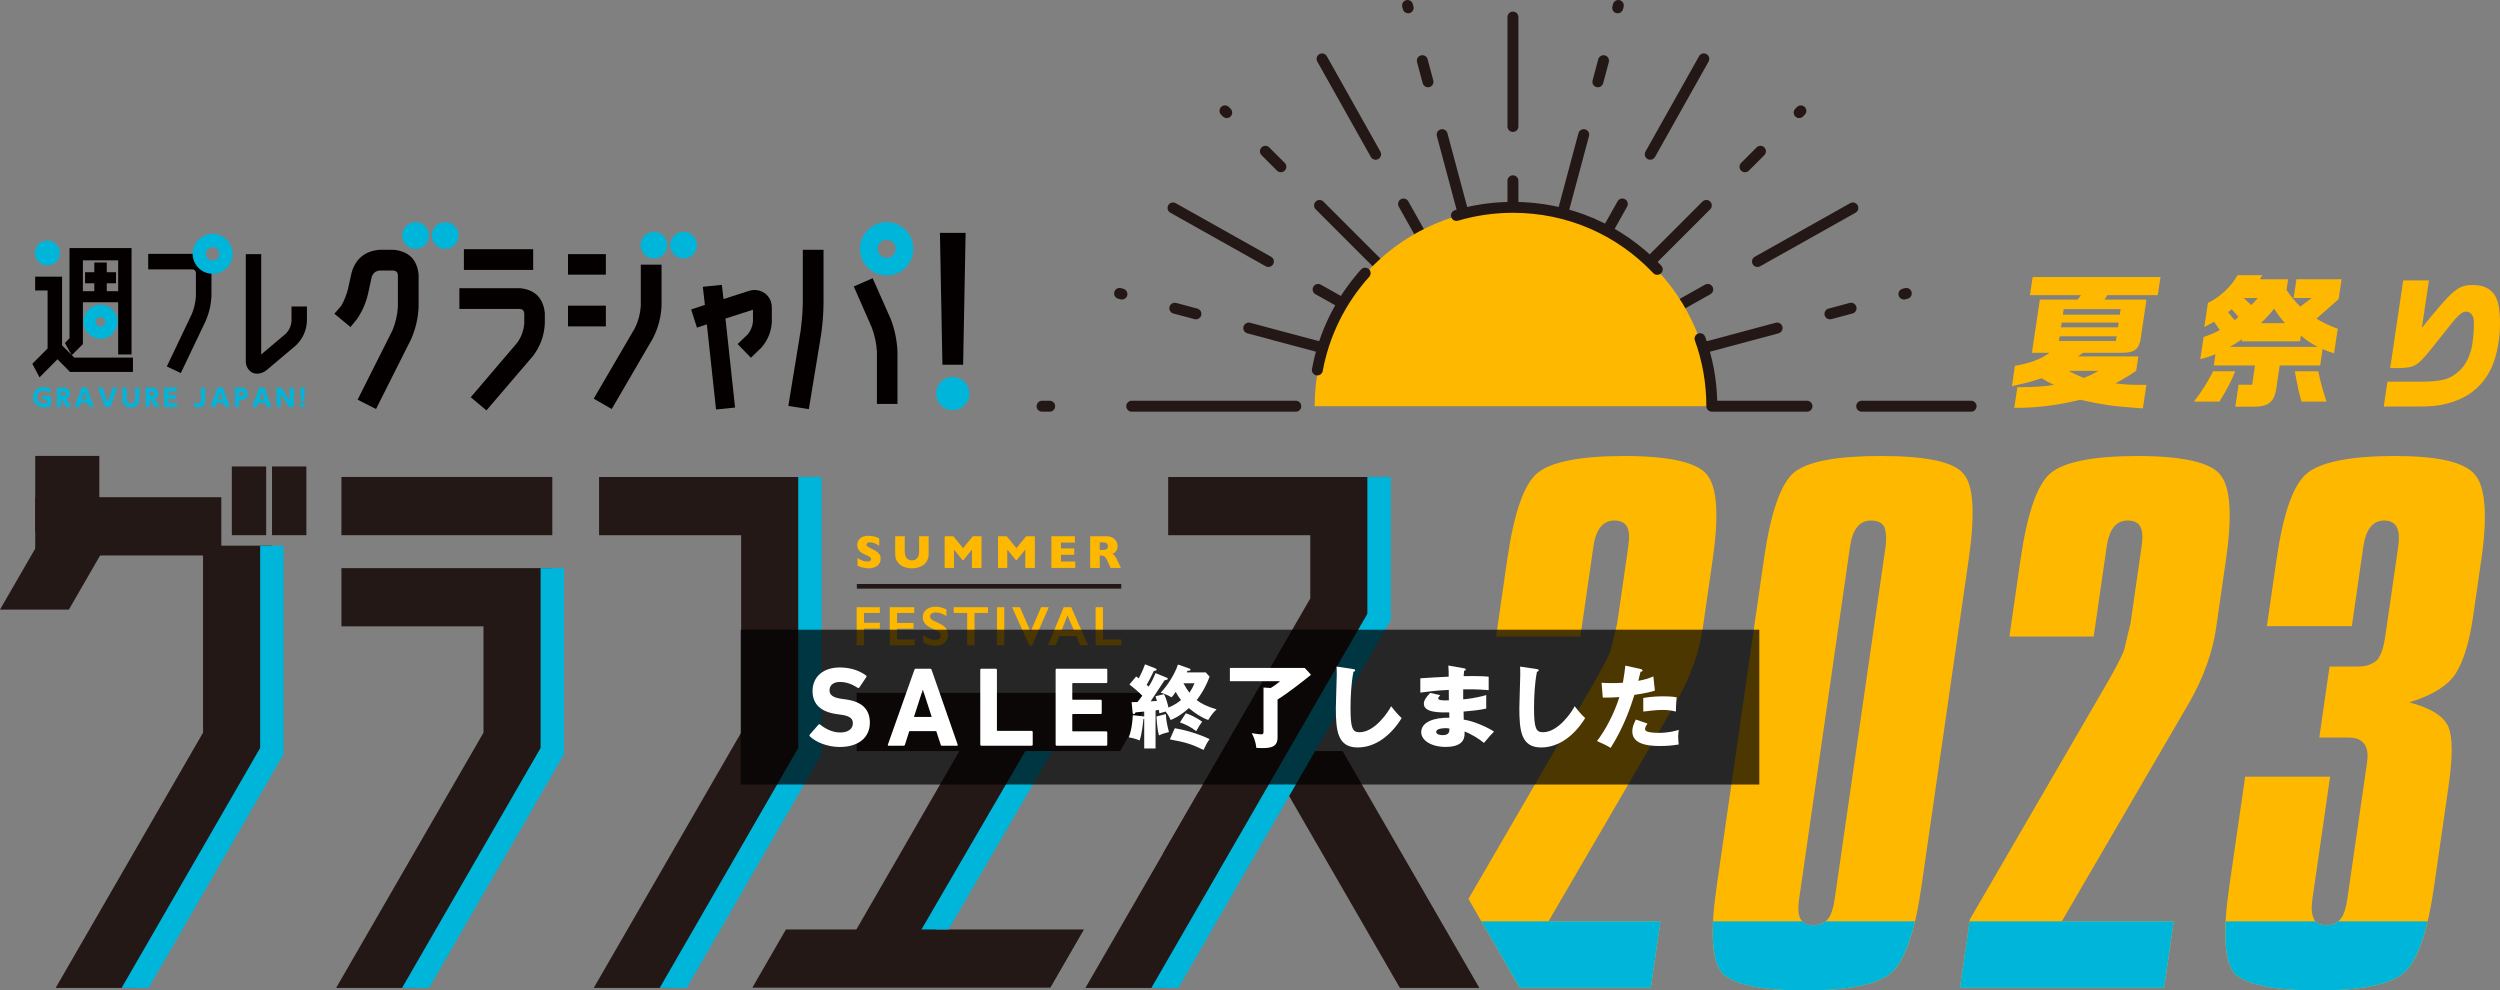 <?xml version="1.0" encoding="UTF-8"?><svg id="_レイヤー_2" xmlns="http://www.w3.org/2000/svg" viewBox="0 0 810.917 321.261"><rect x="0" y="0" width="810.917" height="321.261" fill="#808080" stroke="none"/><g id="_01"><path d="m490.746,131.139c-.979,0-1.773-.795-1.773-1.775v-35.485c0-.979.794-1.775,1.773-1.775s1.773.795,1.773,1.775v35.485c0,.979-.794,1.775-1.773,1.775Z" fill="#231815"/><path d="m490.746,78.035c-.979,0-1.773-.795-1.773-1.775v-17.619c0-.979.794-1.775,1.773-1.775s1.773.795,1.773,1.775v17.619c0,.979-.794,1.775-1.773,1.775Z" fill="#231815"/><path d="m490.746,42.796c-.979,0-1.773-.795-1.773-1.775V5.538c0-.979.794-1.775,1.773-1.775s1.773.795,1.773,1.775v35.484c0,.979-.794,1.775-1.773,1.775Z" fill="#231815"/><path d="m490.746,131.139c-.784,0-1.502-.522-1.713-1.315l-9.186-34.276c-.253-.947.308-1.92,1.254-2.174.945-.257,1.92.308,2.173,1.255l9.186,34.276c.253.947-.308,1.92-1.254,2.174-.154.04-.308.06-.46.06Zm-13.777-51.413c-.784,0-1.502-.522-1.713-1.315l-9.183-34.276c-.253-.947.308-1.92,1.254-2.174s1.92.308,2.173,1.255l9.183,34.276c.253.947-.308,1.92-1.254,2.174-.154.04-.308.06-.46.06Zm-13.777-51.414c-.784,0-1.502-.522-1.713-1.315l-1.836-6.856c-.253-.947.308-1.92,1.254-2.174.943-.256,1.92.307,2.173,1.255l1.836,6.856c.253.947-.308,1.92-1.254,2.174-.154.04-.308.06-.46.06Zm-6.428-23.993c-.784,0-1.499-.521-1.713-1.314l-.206-.767c-.256-.945.306-1.92,1.251-2.174.964-.264,1.92.306,2.176,1.252l.206.767c.256.947-.306,1.92-1.251,2.174-.157.042-.311.061-.462.061Z" fill="#231815"/><path d="m490.749,131.139c-.622,0-1.225-.326-1.549-.906l-17.374-30.94c-.481-.854-.178-1.935.676-2.416.867-.483,1.938-.174,2.416.679l17.374,30.94c.481.854.178,1.935-.676,2.416-.277.154-.575.227-.867.227Z" fill="#231815"/><path d="m464.318,84.071c-.622,0-1.225-.326-1.549-.906l-9.055-16.125c-.481-.854-.178-1.935.676-2.416.865-.482,1.941-.172,2.416.679l9.055,16.125c.481.854.178,1.935-.676,2.416-.277.154-.575.227-.867.227Z" fill="#231815"/><path d="m446.208,51.818c-.622,0-1.225-.326-1.549-.906l-17.374-30.94c-.481-.854-.178-1.935.676-2.416.865-.482,1.941-.175,2.416.679l17.374,30.94c.481.854.178,1.935-.676,2.416-.277.154-.575.227-.867.227Z" fill="#231815"/><path d="m490.746,131.139c-.454,0-.909-.174-1.254-.52l-25.091-25.091c-.695-.693-.695-1.816,0-2.51.69-.692,1.818-.692,2.507,0l25.091,25.091c.695.693.695,1.816,0,2.51-.345.346-.799.52-1.254.52Zm-37.638-37.637c-.454,0-.909-.174-1.254-.52l-25.091-25.091c-.695-.693-.695-1.816,0-2.51.69-.692,1.818-.692,2.507,0l25.091,25.091c.695.693.695,1.816,0,2.51-.345.346-.799.52-1.254.52Zm-37.636-37.637c-.454,0-.909-.174-1.254-.52l-5.021-5.019c-.692-.693-.693-1.816,0-2.51.692-.692,1.815-.692,2.51,0l5.019,5.019c.695.693.695,1.816,0,2.51-.345.346-.799.52-1.254.52Zm-17.566-17.564c-.454,0-.909-.174-1.255-.52l-.564-.564c-.693-.693-.693-1.816,0-2.51.692-.692,1.818-.692,2.51,0l.564.564c.693.693.693,1.816,0,2.51-.346.346-.801.52-1.255.52Z" fill="#231815"/><path d="m490.744,131.139c-.293,0-.59-.073-.867-.227l-30.942-17.374c-.854-.481-1.157-1.562-.676-2.416.475-.854,1.549-1.162,2.416-.679l30.942,17.374c.854.481,1.157,1.562.676,2.416-.324.58-.927.906-1.549.906Z" fill="#231815"/><path d="m443.674,104.711c-.293,0-.59-.073-.867-.227l-16.125-9.055c-.854-.481-1.157-1.562-.676-2.416.475-.854,1.551-1.162,2.416-.679l16.125,9.055c.854.481,1.157,1.562.676,2.416-.324.58-.927.906-1.549.906Z" fill="#231815"/><path d="m411.423,86.599c-.295,0-.593-.073-.867-.227l-30.94-17.374c-.855-.481-1.158-1.562-.679-2.416s1.566-1.157,2.416-.679l30.94,17.374c.855.481,1.158,1.562.679,2.416-.325.58-.928.906-1.549.906Z" fill="#231815"/><path d="m490.746,131.139c-.151,0-.306-.02-.46-.06l-34.274-9.184c-.945-.255-1.507-1.228-1.254-2.174.253-.945,1.23-1.503,2.173-1.255l34.274,9.184c.945.255,1.507,1.228,1.254,2.174-.212.793-.93,1.315-1.713,1.315Zm-51.413-13.776c-.151,0-.306-.02-.46-.06l-34.277-9.184c-.947-.255-1.508-1.228-1.255-2.174.255-.947,1.233-1.5,2.174-1.255l34.277,9.184c.945.255,1.507,1.228,1.254,2.174-.212.793-.93,1.315-1.713,1.315Zm-51.413-13.776c-.153,0-.307-.02-.461-.06l-6.856-1.837c-.947-.255-1.508-1.228-1.255-2.174.255-.947,1.234-1.498,2.174-1.255l6.856,1.837c.947.255,1.508,1.228,1.255,2.174-.213.793-.93,1.315-1.713,1.315Zm-23.994-6.429c-.153,0-.308-.02-.462-.061l-.768-.206c-.945-.253-1.507-1.228-1.252-2.174.253-.945,1.233-1.511,2.174-1.252l.768.206c.945.253,1.507,1.228,1.252,2.174-.213.791-.93,1.314-1.712,1.314Z" fill="#231815"/><path d="m490.746,131.139c-.784,0-1.502-.522-1.713-1.315-.253-.947.308-1.92,1.254-2.174l34.274-9.184c.948-.256,1.92.307,2.173,1.255.253.947-.308,1.92-1.254,2.174l-34.274,9.184c-.154.04-.308.06-.46.06Zm51.413-13.776c-.784,0-1.502-.522-1.713-1.315-.253-.947.308-1.92,1.254-2.174l34.277-9.184c.951-.256,1.92.307,2.173,1.255.253.947-.308,1.92-1.254,2.174l-34.277,9.184c-.154.04-.308.06-.46.06Zm51.413-13.776c-.784,0-1.502-.522-1.713-1.315-.253-.947.308-1.92,1.254-2.174l6.859-1.837c.945-.251,1.92.308,2.173,1.255s-.308,1.92-1.254,2.174l-6.859,1.837c-.154.04-.308.06-.46.06Zm23.994-6.43c-.786,0-1.502-.524-1.713-1.316-.253-.948.308-1.92,1.256-2.173l.768-.205c.935-.251,1.917.311,2.17,1.256.253.948-.308,1.92-1.256,2.173l-.768.205c-.151.04-.306.06-.457.06Z" fill="#231815"/><path d="m490.749,131.139c-.622,0-1.225-.326-1.549-.906-.481-.854-.178-1.935.676-2.416l30.939-17.374c.865-.481,1.941-.174,2.416.679.481.854.178,1.935-.676,2.416l-30.939,17.374c-.277.154-.575.227-.867.227Z" fill="#231815"/><path d="m537.816,104.711c-.622,0-1.225-.326-1.549-.906-.481-.854-.178-1.935.676-2.416l16.125-9.055c.867-.482,1.938-.175,2.416.679.481.854.178,1.935-.676,2.416l-16.125,9.055c-.277.154-.575.227-.867.227Z" fill="#231815"/><path d="m570.069,86.599c-.622,0-1.225-.326-1.549-.906-.481-.854-.178-1.935.676-2.416l30.942-17.374c.867-.479,1.938-.174,2.416.679.481.854.178,1.935-.676,2.416l-30.942,17.374c-.277.154-.575.227-.867.227Z" fill="#231815"/><path d="m490.746,131.139c-.454,0-.909-.174-1.254-.52-.695-.693-.695-1.816,0-2.51l25.091-25.091c.69-.692,1.818-.692,2.507,0,.695.693.695,1.816,0,2.51l-25.091,25.091c-.345.346-.799.52-1.254.52Zm37.638-37.637c-.454,0-.909-.174-1.254-.52-.695-.693-.695-1.816,0-2.51l25.091-25.091c.69-.692,1.818-.692,2.507,0,.695.693.695,1.816,0,2.51l-25.091,25.091c-.345.346-.799.52-1.254.52Zm37.636-37.637c-.454,0-.909-.174-1.254-.52-.695-.693-.695-1.816,0-2.51l5.02-5.02c.69-.692,1.818-.692,2.507,0,.695.693.695,1.816,0,2.51l-5.02,5.02c-.345.346-.799.52-1.254.52Zm17.564-17.566c-.454,0-.909-.174-1.256-.521-.692-.695-.692-1.818.003-2.51l.564-.563c.695-.692,1.815-.692,2.51.003.692.695.692,1.818-.003,2.51l-.564.563c-.347.346-.799.518-1.254.518Z" fill="#231815"/><path d="m490.744,131.139c-.293,0-.59-.073-.867-.227-.854-.481-1.157-1.562-.676-2.416l17.374-30.94c.475-.853,1.546-1.164,2.416-.679.854.481,1.157,1.562.676,2.416l-17.374,30.94c-.324.58-.927.906-1.549.906Z" fill="#231815"/><path d="m517.172,84.071c-.293,0-.59-.073-.867-.227-.854-.481-1.157-1.562-.676-2.416l9.055-16.125c.475-.854,1.549-1.162,2.416-.679.854.481,1.157,1.562.676,2.416l-9.055,16.125c-.324.58-.927.906-1.549.906Z" fill="#231815"/><path d="m535.283,51.818c-.293,0-.59-.073-.867-.227-.854-.481-1.157-1.562-.676-2.416l17.374-30.94c.475-.854,1.549-1.164,2.416-.679.854.481,1.157,1.562.676,2.416l-17.374,30.94c-.324.58-.927.906-1.549.906Z" fill="#231815"/><path d="m490.746,131.139c-.151,0-.306-.02-.46-.06-.945-.255-1.507-1.228-1.254-2.174l9.183-34.276c.253-.945,1.225-1.504,2.173-1.255.945.255,1.507,1.228,1.254,2.174l-9.183,34.276c-.212.793-.93,1.315-1.713,1.315Zm13.775-51.414c-.151,0-.306-.02-.46-.06-.945-.255-1.507-1.228-1.254-2.174l9.186-34.276c.253-.945,1.225-1.5,2.173-1.255.945.255,1.507,1.228,1.254,2.174l-9.186,34.276c-.212.793-.93,1.315-1.713,1.315Zm13.777-51.413c-.151,0-.306-.02-.46-.06-.945-.255-1.507-1.228-1.254-2.174l1.836-6.856c.253-.945,1.23-1.503,2.173-1.255.945.255,1.507,1.228,1.254,2.174l-1.836,6.856c-.212.793-.93,1.315-1.713,1.315Zm6.428-23.994c-.151,0-.308-.02-.462-.061-.945-.255-1.507-1.229-1.251-2.176l.206-.765c.256-.944,1.228-1.507,2.176-1.251.945.255,1.507,1.229,1.251,2.176l-.206.765c-.214.791-.93,1.312-1.713,1.312Z" fill="#231815"/><path d="m555.058,131.763c0-35.52-28.793-64.313-64.313-64.313-35.517,0-64.31,28.793-64.31,64.313h128.623Z" fill="#ffb800"/><path d="m639.357,133.537h-35.484c-.979,0-1.773-.795-1.773-1.775s.794-1.775,1.773-1.775h35.484c.979,0,1.773.795,1.773,1.775s-.794,1.775-1.773,1.775Zm-53.228,0h-30.871c-.47,0-.922-.187-1.254-.52-.334-.333-.52-.785-.52-1.255,0-7.318-1.251-14.488-3.714-21.308-.332-.922.144-1.939,1.066-2.272.917-.33,1.941.144,2.272,1.066,2.405,6.656,3.714,13.626,3.902,20.74h29.119c.979,0,1.773.795,1.773,1.775s-.794,1.775-1.773,1.775Zm-165.809,0h-53.225c-.979,0-1.775-.795-1.775-1.775s.795-1.775,1.775-1.775h53.225c.979,0,1.773.795,1.773,1.775s-.794,1.775-1.773,1.775Zm-79.84,0h-2.476c-.979,0-1.775-.795-1.775-1.775s.795-1.775,1.775-1.775h2.476c.979,0,1.775.795,1.775,1.775s-.795,1.775-1.775,1.775Zm86.826-11.76c-.107,0-.217-.009-.324-.03-.964-.178-1.601-1.103-1.423-2.067,2.215-12.005,7.723-23.165,15.932-32.276.653-.723,1.776-.787,2.507-.131.729.657.786,1.779.131,2.507-7.77,8.623-12.983,19.185-15.08,30.545-.157.854-.904,1.452-1.742,1.452Zm110.251-32.63c-.47,0-.938-.185-1.288-.554-11.97-12.616-28.137-19.565-45.523-19.566-6.065,0-12.056.862-17.812,2.563-.961.277-1.927-.262-2.207-1.199-.277-.94.261-1.926,1.199-2.204,6.083-1.798,12.416-2.71,18.82-2.71,18.371.001,35.452,7.343,48.099,20.674.674.71.645,1.833-.065,2.509-.345.325-.784.487-1.222.487Z" fill="#231815"/><polygon points="26.109 98.039 26.109 94.452 30.589 94.452 30.589 91.887 27.591 91.887 27.591 88.301 30.589 88.301 30.589 85.148 34.63 85.148 34.63 88.301 37.628 88.301 37.628 91.887 34.63 91.887 34.63 94.452 39.109 94.452 39.109 98.039 26.109 98.039" fill="#040000"/><polygon points="38.33 114.985 38.33 84.445 26.888 84.445 26.888 111.609 23.256 115.236 21.058 111.248 22.548 109.716 22.548 80.455 42.673 80.455 42.673 114.985 38.33 114.985" fill="#040000"/><polygon points="10.481 117.997 15.437 113.041 15.437 94.227 11.404 94.227 11.404 89.733 20.134 89.733 20.134 112.033 24.103 116.002 43.126 116.002 43.126 120.65 22.709 120.65 18.641 116.532 12.824 122.399 10.481 117.997" fill="#040000"/><path d="m54.113,118.86l8.13-17.05c.741-1.837,1.179-3.763,1.3-5.707v-7.652c-.107-.677-.447-1.016-1.07-1.067h-14.399v-5.047h14.421c1.185.096,2.209.385,3.065.861l.061.032,2.864,4.416.008.064c.032.243.061.468.094.679l.003.021v7.708c-.126,2.72-.733,5.354-1.808,7.847l-8.136,17.058-4.533-2.164Z" fill="#040000"/><path d="m83.488,121.205c-.551,0-1.059-.083-1.514-.246l-.024-.008-.021-.013c-1.557-.907-2.297-2.303-2.198-4.145v-34.361h4.999v32.538l8.005-6.75c1.059-1.091,1.68-2.434,1.824-3.977v-4.83h4.999v4.857c-.187,3.065-1.401,5.683-3.611,7.799l-9.395,7.927c-.867.741-1.891,1.147-3.046,1.212h-.016Z" fill="#040000"/><path d="m32.609,109.868c-3.038,0-5.509-2.471-5.509-5.509s2.471-5.509,5.509-5.509,5.509,2.471,5.509,5.509-2.471,5.509-5.509,5.509m0-7.047c-.848,0-1.538.69-1.538,1.538s.69,1.538,1.538,1.538,1.538-.69,1.538-1.538-.69-1.538-1.538-1.538" fill="#00b5da"/><path d="m68.967,88.805c-3.573,0-6.48-2.907-6.48-6.48s2.907-6.48,6.48-6.48,6.48,2.907,6.48,6.48-2.907,6.48-6.48,6.48m0-8.679c-1.212,0-2.198.987-2.198,2.198,0,1.214.987,2.201,2.198,2.201s2.198-.987,2.198-2.201c0-1.212-.987-2.198-2.198-2.198" fill="#00b5da"/><path d="m15.375,86.111c-2.225,0-4.036-1.811-4.036-4.036,0-2.228,1.811-4.038,4.036-4.038s4.036,1.811,4.036,4.038c0,2.225-1.811,4.036-4.036,4.036" fill="#00b5da"/><path d="m115.996,129.645l11.334-22.546c.984-2.404,1.57-4.95,1.73-7.542v-10.412c-.099-.84-.559-1.297-1.439-1.396l-4.533.003c-1.238.142-2.075.818-2.514,2.067l-1.147,5.263c-.661,3.006-1.869,5.822-3.597,8.368l-2.148,2.637-5.223-4.33,2.239-2.578c.987-1.744,1.728-3.611,2.204-5.547l1.158-5.239c1.308-4.477,4.333-6.951,8.994-7.371h4.611c4.934.465,7.657,3.185,8.122,8.088v10.471c-.163,3.664-.995,7.2-2.471,10.524l-11.342,22.562-5.977-3.022Z" fill="#040000"/><path d="m152.693,128.851l15.073-17.676c1.316-1.824,2.094-3.937,2.292-6.258l-.003-3.324c-.099-.872-.57-1.329-1.484-1.396h-19.566v-6.726h19.596c4.894.468,7.614,3.185,8.12,8.085l.003,3.394c-.209,3.945-1.506,7.486-3.862,10.54l-15.081,17.627-5.087-4.266Zm-2.222-48.012h22.471v6.729h-22.471v-6.729Z" fill="#040000"/><path d="m192.583,129.311l13.37-22.901c1.102-2.244,1.746-4.68,1.904-7.218l-.003-13.34h6.729v13.362c-.166,3.717-1.123,7.28-2.848,10.607l-13.316,22.853-5.836-3.362Zm-8.342-30.168h12.281v6.729h-12.281v-6.729Zm0-16.718h12.281v6.667h-12.281v-6.667Z" fill="#040000"/><path d="m229.28,105.207l-3.215,1.072-1.875-5.9,4.456-1.484-.679-5.873,6.175-.626.538,4.613,8.293-2.666c.604-.193,1.212-.289,1.805-.289,1.137,0,2.26.358,3.335,1.064,1.498,1.187,2.244,2.765,2.244,4.704v4.638c-.169,3.105-1.308,5.889-3.389,8.299l-3.402,3.274-4.303-4.442,3.322-3.188c.893-1.126,1.463-2.479,1.655-3.988l-.003-3.956-8.922,2.862,3.118,28.871-6.175.626-2.979-27.611Z" fill="#040000"/><path d="m255.708,131.682l3.966-24.231c.401-2.931.645-5.916.727-8.858v-17.571h6.726v17.582c-.04,3.3-.308,6.662-.797,10l-3.966,24.108-6.657-1.03Zm28.734-.663v-16.977c-.161-2.693-.727-5.346-1.685-7.86l-5.817-13.263,6.114-2.677,5.886,13.276c1.276,3.332,2.003,6.863,2.169,10.508v16.994h-6.667Z" fill="#040000"/><polygon points="305.69 118.317 304.883 75.528 313.211 75.528 312.406 118.317 305.69 118.317" fill="#040000"/><path d="m287.614,89.34c-4.763,0-8.641-3.875-8.641-8.641,0-4.763,3.878-8.639,8.641-8.639s8.641,3.875,8.641,8.639c0,4.766-3.878,8.641-8.641,8.641m0-11.572c-1.618,0-2.931,1.316-2.931,2.931,0,1.618,1.313,2.934,2.931,2.934s2.931-1.316,2.931-2.934c0-1.615-1.313-2.931-2.931-2.931" fill="#00b5da"/><path d="m309.047,133.044c-2.969,0-5.384-2.415-5.384-5.384,0-2.966,2.415-5.381,5.384-5.381s5.384,2.415,5.384,5.381c0,2.969-2.415,5.384-5.384,5.384" fill="#00b5da"/><path d="m134.796,80.734c-2.388,0-4.333-1.944-4.333-4.333s1.944-4.333,4.333-4.333,4.333,1.944,4.333,4.333-1.944,4.333-4.333,4.333" fill="#00b5da"/><path d="m144.4,80.734c-2.388,0-4.333-1.944-4.333-4.333s1.944-4.333,4.333-4.333,4.333,1.944,4.333,4.333-1.944,4.333-4.333,4.333" fill="#00b5da"/><path d="m212.127,83.846c-2.388,0-4.333-1.944-4.333-4.333s1.944-4.333,4.333-4.333,4.333,1.944,4.333,4.333-1.944,4.333-4.333,4.333" fill="#00b5da"/><path d="m221.731,83.846c-2.388,0-4.333-1.944-4.333-4.333s1.944-4.333,4.333-4.333,4.333,1.944,4.333,4.333-1.944,4.333-4.333,4.333" fill="#00b5da"/><path d="m16.039,127.394c-.195-.142-.821-.586-1.824-.586-1.503,0-2.177.992-2.177,2.073,0,.837.423,2.043,2.193,2.043.516,0,.792-.102.995-.179v-1.19h-1.401v-1.158h2.699v3.271c-.655.281-1.415.471-2.292.471-2.356,0-3.514-1.597-3.514-3.282,0-1.947,1.487-3.263,3.49-3.263.829,0,1.551.203,2.279.61l-.447,1.19Z" fill="#00b5da"/><path d="m20.642,125.718c1.361,0,2.011.869,2.011,1.904,0,.744-.385,1.479-1.292,1.728l1.808,2.661h-1.573l-1.591-2.551h-.163v2.551h-1.3v-6.293h2.099Zm-.8,1.214v1.393h.5c.329,0,.987,0,.987-.698,0-.687-.626-.695-.979-.695h-.508Z" fill="#00b5da"/><path d="m26.12,130.644l-.455,1.369h-1.455l2.284-6.293h1.653l2.287,6.293h-1.458l-.455-1.369h-2.402Zm2.027-1.121l-.821-2.482-.832,2.482h1.653Z" fill="#00b5da"/><polygon points="33.242 125.719 34.908 130.712 36.577 125.719 38.032 125.719 35.761 132.012 34.055 132.012 31.787 125.719 33.242 125.719" fill="#00b5da"/><path d="m45.163,125.719v3.64c0,.634,0,2.779-2.701,2.779-2.699,0-2.699-2.153-2.699-2.771v-3.648h1.321v3.586c0,.57,0,1.618,1.377,1.618s1.377-1.048,1.377-1.618v-3.586h1.324Z" fill="#00b5da"/><path d="m49.328,125.718c1.361,0,2.011.869,2.011,1.904,0,.744-.385,1.479-1.292,1.728l1.808,2.661h-1.573l-1.591-2.551h-.163v2.551h-1.3v-6.293h2.099Zm-.8,1.214v1.393h.5c.329,0,.987,0,.987-.698,0-.687-.626-.695-.979-.695h-.508Z" fill="#00b5da"/><polygon points="57.13 128.177 57.13 129.359 54.595 129.359 54.595 130.798 57.467 130.798 57.467 132.012 53.271 132.012 53.271 125.719 57.365 125.719 57.365 126.934 54.595 126.934 54.595 128.177 57.13 128.177" fill="#00b5da"/><path d="m66.514,125.719v3.859c0,.744,0,2.559-2.067,2.559-.963,0-1.495-.423-1.714-.602l.495-1.035c.195.142.57.423,1.094.423.869,0,.869-.744.869-1.276v-3.929h1.324Z" fill="#00b5da"/><path d="m70.209,130.644l-.455,1.369h-1.455l2.284-6.293h1.653l2.287,6.293h-1.458l-.455-1.369h-2.402Zm2.027-1.121l-.821-2.482-.832,2.482h1.653Z" fill="#00b5da"/><path d="m78.248,125.72c1.268,0,2.097.797,2.097,2.019,0,1.268-.845,1.958-2.214,1.958h-.58v2.316h-1.324v-6.293h2.022Zm-.267,2.763c.471,0,1.04,0,1.04-.76,0-.674-.399-.789-1.04-.789h-.431v1.548h.431Z" fill="#00b5da"/><path d="m83.718,130.644l-.455,1.369h-1.455l2.284-6.293h1.653l2.287,6.293h-1.458l-.455-1.369h-2.402Zm2.027-1.121l-.821-2.482-.832,2.482h1.653Z" fill="#00b5da"/><polygon points="91.201 125.719 93.955 130.001 93.955 125.719 95.279 125.719 95.279 132.012 93.816 132.012 91.059 127.73 91.059 132.012 89.738 132.012 89.738 125.719 91.201 125.719" fill="#00b5da"/><path d="m98.84,125.719l-.166,4.445h-1.072l-.163-4.445h1.401Zm-1.364,5.025h1.316v1.268h-1.316v-1.268Z" fill="#00b5da"/><path d="m558.546,315.552c-3.292-3.803-3.873-13.105-1.736-27.903l15.33-106.123c2.228-15.432,5.496-24.736,9.858-28.331,4.579-3.589,13.792-5.282,28.101-5.282,14.739,0,23.65,1.904,26.734,5.71,3.324,3.589,3.902,12.891,1.736,27.903l-15.33,106.123c-2.169,15.006-5.434,24.311-10.043,28.117-4.362,3.592-13.61,5.493-27.707,5.493-14.522,0-23.431-1.902-26.943-5.707m52.714-144.595c-.853-1.482-2.26-2.115-4.397-2.115-3.629,0-5.948,2.747-6.774,8.457l-16.52,114.368c-.885,6.13.701,8.454,4.761,8.454,2.137,0,3.752-.845,4.822-2.324.792-1.056,1.524-3.172,1.952-6.13l16.52-114.368c.337-2.324.217-4.44-.364-6.341" fill="#ffb800"/><path d="m638.961,298.219l44.923-77.372c2.287-4.02,4.057-7.398,5.036-9.724l2.166-9.091,3.573-24.733c.826-5.71-.273-8.457-4.547-8.457-3.629,0-5.951,2.747-6.774,8.457l-4.212,29.173h-27.341l3.603-24.945c2.198-15.223,5.467-24.525,9.829-28.119,4.362-3.589,13.822-5.493,28.133-5.493,14.739,0,23.835,2.113,26.884,6.13,3.263,4.017,3.875,13.108,1.797,27.483l-3.207,22.198c-1.131,7.82-3.966,15.643-8.302,23.46l-41.751,71.668h36.314l-3.116,21.564h-66.214l3.207-22.198Z" fill="#ffb800"/><path d="m724.797,315.765c-3.292-3.806-3.873-13.108-1.706-28.117l5.162-35.725h27.555l-5.742,39.743c-.396,2.749-.273,4.865.398,6.13.425,1.482,1.803,2.324,4.145,2.324,2.137,0,3.758-.842,4.825-2.324.792-1.054,1.527-3.169,1.955-6.13l6.411-44.391c.765-5.287-1.187-8.037-6.1-8.037h-9.398l3.327-23.04h9.398c2.351,0,4.365-.634,6.071-2.118,1.316-1.688,2.11-4.228,2.597-7.606l4.212-29.173c.736-5.076-.273-8.459-4.547-8.459-3.629,0-5.948,2.749-6.774,8.459l-3.726,25.787h-27.552l3.116-21.559c2.166-15.014,5.464-24.525,10.04-28.119,4.579-3.592,14.038-5.496,28.347-5.496,13.886,0,22.369,1.904,25.846,5.919,3.512,3.806,4.3,13.11,2.196,27.697l-2.72,18.812c-1.19,8.245-3.113,14.167-5.619,18.181-2.468,3.803-7.411,6.975-15.012,9.302,7.205,1.902,11.292,4.648,12.725,8.031,1.401,3.597,1.34,9.936-.003,19.237l-4.704,32.556c-2.166,15.009-5.432,24.311-10.043,28.117-4.362,3.594-13.608,5.496-27.705,5.496-14.525,0-23.434-1.902-26.975-5.496" fill="#ffb800"/><path d="m553.736,154.044c-3.049-4.017-12.145-6.13-26.884-6.13-14.308,0-23.768,1.904-28.13,5.496-4.365,3.592-7.633,12.894-9.831,28.117l-3.603,24.947h27.341l4.212-29.176c.826-5.707,3.145-8.457,6.774-8.457,4.274,0,5.373,2.749,4.547,8.457l-3.57,24.733-2.169,9.091c-.976,2.327-2.747,5.707-5.036,9.727l-41.069,70.732,16.649,28.836h42.505l3.116-21.562h-36.311l41.748-71.668c4.335-7.82,7.173-15.643,8.304-23.463l3.204-22.198c2.078-14.375,1.468-23.466-1.797-27.483" fill="#ffb800"/><polygon points="194.312 154.713 194.312 173.594 240.395 173.594 240.395 237.645 192.589 320.446 218.36 320.446 262.714 243.625 262.714 154.713 194.312 154.713" fill="#231815"/><polygon points="110.748 184.291 110.748 203.172 156.832 203.172 156.832 237.643 109.026 320.448 134.797 320.448 179.15 243.624 179.15 184.291 110.748 184.291" fill="#231815"/><polygon points="179.149 154.713 110.747 154.713 110.747 173.594 156.834 173.594 179.149 173.594 179.149 154.713" fill="#231815"/><polygon points="351.605 301.489 254.928 301.489 244.027 320.371 310.806 320.371 340.701 320.371 351.605 301.489" fill="#231815"/><polygon points="277.875 243.624 363.322 243.624 374.226 224.743 305.481 224.743 277.875 224.743 277.875 243.624" fill="#231815"/><polygon points="268.213 318.06 293.981 318.06 338.334 241.236 312.566 241.236 268.213 318.06" fill="#231815"/><polygon points="378.921 154.713 378.921 173.594 425.005 173.594 425.005 194.126 377.199 276.93 402.97 276.93 447.323 200.106 447.323 154.713 378.921 154.713" fill="#231815"/><polygon points="479.851 320.447 454.083 320.447 409.729 243.625 435.498 243.625 479.851 320.447" fill="#231815"/><polygon points="388.808 256.823 352.074 320.448 377.843 320.448 402.969 276.93 399.797 261.113 388.808 256.823" fill="#231815"/><polygon points="22.297 159.111 0 197.73 22.34 197.73 33.736 177.993 33.736 163.152 22.297 159.111" fill="#231815"/><rect x="11.426" y="147.883" width="20.794" height="30.112" fill="#231815"/><polygon points="71.783 177.006 71.783 161.283 33.742 161.283 22.584 161.283 11.423 161.283 11.423 172.471 22.584 172.471 22.584 180.165 65.859 180.165 65.859 237.645 18.053 320.446 43.824 320.446 88.178 243.625 88.178 177.006 71.783 177.006" fill="#231815"/><rect x="75.195" y="151.301" width="11.144" height="22.294" fill="#231815"/><rect x="88.233" y="151.301" width="11.144" height="22.294" fill="#231815"/><polygon points="285.393 196.96 285.393 198.822 280.258 198.822 280.258 202.009 285.393 202.009 285.393 203.887 280.258 203.887 280.258 209.287 277.872 209.287 277.872 196.96 285.393 196.96" fill="#ffb800"/><polygon points="296.561 196.96 296.561 198.822 290.976 198.822 290.976 202.06 296.323 202.06 296.323 203.924 290.976 203.924 290.976 207.425 296.687 207.425 296.687 209.287 288.594 209.287 288.594 196.96 296.561 196.96" fill="#ffb800"/><path d="m303.516,196.801c1.198,0,2.356.3,3.469.901v2.118c-1.278-.77-2.41-1.158-3.399-1.158-.599,0-1.07.115-1.407.348-.34.233-.505.543-.505.933,0,.465.313.893.941,1.286.176.118.856.447,2.041.99,1.011.476,1.738,1.006,2.188,1.589.447.583.669,1.284.669,2.099,0,1.059-.38,1.915-1.142,2.562-.762.65-1.749.979-2.961.979-.789,0-1.466-.088-2.035-.262-.567-.174-1.204-.473-1.91-.896v-2.348c1.319,1.094,2.559,1.642,3.726,1.642.583,0,1.051-.128,1.409-.377.361-.254.538-.591.538-1.008,0-.57-.31-1.035-.933-1.393-.519-.283-1.187-.621-2.003-1.016-.968-.441-1.696-.955-2.177-1.543-.476-.588-.717-1.27-.717-2.046,0-1.038.385-1.861,1.155-2.477.77-.615,1.787-.923,3.054-.923" fill="#ffb800"/><polygon points="320.487 196.96 320.487 198.822 316.109 198.822 316.109 209.287 313.729 209.287 313.729 198.822 309.351 198.822 309.351 196.96 320.487 196.96" fill="#ffb800"/><rect x="323.383" y="196.962" width="2.383" height="12.327" fill="#ffb800"/><polygon points="330.809 196.96 334.294 204.877 337.691 196.96 340.188 196.96 334.746 209.447 333.914 209.447 328.295 196.96 330.809 196.96" fill="#ffb800"/><path d="m347.469,196.959l5.443,12.329h-2.514l-1.281-3.001h-5.48l-1.19,3.001h-2.495l5.081-12.329h2.436Zm-3.108,7.521h3.98l-2.081-4.881-1.899,4.881Z" fill="#ffb800"/><polygon points="357.773 196.96 357.773 207.425 363.753 207.425 363.753 209.287 355.387 209.287 355.387 196.96 357.773 196.96" fill="#ffb800"/><path d="m285.646,181.227c0,.642-.166,1.198-.492,1.669-.329.471-.789.829-1.375,1.078-.588.249-1.262.374-2.025.374-.211,0-.473-.013-.781-.043-.31-.024-.722-.102-1.23-.225-.511-.123-1.046-.305-1.599-.548v-2.519c.522.321,1.03.588,1.532.8.5.214,1.038.318,1.61.318.53,0,.872-.086,1.027-.262.158-.176.235-.34.235-.492,0-.278-.134-.511-.401-.701-.267-.19-.655-.388-1.163-.591-.564-.238-1.059-.495-1.484-.776-.423-.278-.77-.626-1.043-1.046-.267-.423-.401-.917-.401-1.492,0-.554.136-1.054.407-1.503.273-.447.687-.802,1.246-1.07.559-.267,1.241-.399,2.046-.399.575,0,1.105.053,1.591.166.484.11.888.235,1.204.374.316.139.535.249.653.326v2.41c-.42-.302-.888-.572-1.404-.808-.519-.238-1.07-.356-1.658-.356-.385,0-.666.072-.837.222-.171.147-.259.332-.259.548,0,.203.088.377.259.527.171.147.484.329.928.54.792.372,1.423.706,1.896,1.0.473.3.848.639,1.118,1.027.267.39.401.872.401,1.45" fill="#ffb800"/><path d="m301.223,179.61c0,.88-.166,1.629-.495,2.252-.329.618-.762,1.11-1.305,1.471-.54.358-1.123.62-1.749.778-.626.158-1.249.235-1.869.235-.872,0-1.717-.147-2.541-.444-.824-.297-1.511-.8-2.065-1.511-.554-.714-.832-1.639-.832-2.781v-5.67h3.094v4.87c0,.677.096,1.236.291,1.68.195.441.468.765.816.971.35.206.76.308,1.236.308.455,0,.856-.099,1.206-.305.353-.203.623-.524.818-.963.198-.439.294-.998.294-1.677v-4.884h3.1v5.67Z" fill="#ffb800"/><polygon points="318.366 184.215 315.269 184.215 315.269 178.261 312.475 181.709 312.229 181.709 309.426 178.261 309.426 184.215 306.417 184.215 306.417 173.939 309.228 173.939 312.386 177.796 315.558 173.939 318.366 173.939 318.366 184.215" fill="#ffb800"/><polygon points="335.675 184.215 332.578 184.215 332.578 178.261 329.783 181.709 329.537 181.709 326.734 178.261 326.734 184.215 323.725 184.215 323.725 173.939 326.536 173.939 329.695 177.796 332.867 173.939 335.675 173.939 335.675 184.215" fill="#ffb800"/><polygon points="348.781 184.215 341.035 184.215 341.035 173.939 348.655 173.939 348.655 176.001 344.133 176.001 344.133 177.884 348.446 177.884 348.446 179.952 344.133 179.952 344.133 182.147 348.781 182.147 348.781 184.215" fill="#ffb800"/><path d="m363.568,184.215h-3.327l-.81-1.824c-.294-.669-.562-1.155-.797-1.466-.238-.308-.471-.505-.695-.591-.225-.086-.516-.131-.869-.131h-.35v4.012h-3.1v-10.275h5.271c.85,0,1.546.174,2.089.519.548.345.939.768,1.177,1.26.241.495.361.966.361,1.409,0,.519-.099.957-.302,1.316-.201.358-.409.618-.634.784-.222.161-.471.318-.746.465.329.193.602.423.816.685.217.265.511.8.883,1.607l1.035,2.231Zm-4.21-7.029c0-.476-.158-.805-.468-.992-.31-.187-.816-.283-1.519-.283h-.653v2.477h.669c.754,0,1.273-.083,1.551-.249.278-.163.42-.481.42-.952" fill="#ffb800"/><rect x="277.933" y="189.425" width="85.757" height="1.514" fill="#231815"/><path d="m588.329,300.12c-1.645,0-2.859-.406-3.693-1.268h-28.962c-.428,8.374.514,13.974,2.872,16.702,3.512,3.803,12.42,5.705,26.943,5.705,14.097,0,23.345-1.902,27.707-5.493,3.322-2.744,5.935-8.387,7.951-16.913h-29.007c-.992.81-2.26,1.268-3.811,1.268" fill="#00b5da"/><polygon points="638.869 298.854 635.753 320.418 701.967 320.418 705.083 298.854 668.772 298.854 638.869 298.854" fill="#00b5da"/><path d="m758.424,298.854c-.992.81-2.263,1.268-3.814,1.268-1.704,0-2.88-.457-3.568-1.268h-29.104c-.457,8.526.484,14.169,2.859,16.911,3.541,3.594,12.45,5.496,26.972,5.496,14.1,0,23.345-1.902,27.707-5.496,3.322-2.741,5.935-8.384,7.951-16.911h-29.004Z" fill="#00b5da"/><polygon points="480.517 298.854 492.967 320.418 535.472 320.418 538.588 298.854 502.277 298.854 480.517 298.854" fill="#00b5da"/><path d="m673.926,97.183l1.071-1.452h-16.535l.867-5.86h41.459l-.87,5.86h-16.347l-.927,1.452h13.6l-1.773,11.952c-.488,3.937-1.862,5.203-5.715,5.295h-13.077l-1.687,1.174h19.614l-.69,4.64c-2.063,1.452-3.364,2.247-6.77,4.123,3.356.375,4.952.468,8.363.468h1.705l-1.134,7.639c-9.52-.656-13.093-1.17-20.335-2.81-7.472,1.826-14.185,2.671-21.377,2.625l.995-6.702c5.495,0,8.94-.235,11.86-.752-1.951-.888-2.207-1.077-3.991-2.155-2.701.938-4.377,1.405-9.624,2.579l.982-6.609c4.706-.75,8.674-2.25,11.191-4.219h-5.686l2.56-17.247h12.27Zm12.416,13.406l.222-1.502h-18.478l-.222,1.502h18.478Zm.653-4.407l.23-1.545h-18.478l-.23,1.545h18.478Zm.611-4.124l.264-1.78h-18.478l-.264,1.78h18.478Zm-16.54,18.232c2.055,1.17,2.413,1.312,4.874,2.297,2.27-.938,2.622-1.08,4.795-2.297h-9.669Z" fill="#ffb800"/><path d="m725.015,120.429c-.888,2.485-2.821,6.234-5.109,9.844h-8.29c2.392-3.047,4.299-5.999,6.245-9.844h7.154Zm8.794-31.165l-.765,1.312h9.146l-.517,3.467c1.241,1.877,3.045,4.077,4.461,5.389l3.727-2.765h-5.877l.906-6.092h14.642l-.961,6.467-7.193,6.327c2.173,1.312,4.918,2.625,6.911,3.235l-1.188,8.014c-1.988-.657-2.575-.845-3.724-1.408l-.794,5.342h-13.122l-1.113,7.5c-.619,4.17-2.466,5.764-6.793,5.86h-6.49l1.058-7.125h4.406l.925-6.234h-13.362l.543-3.654c-2.116.842-2.86,1.077-4.928,1.592l1.066-7.169c2.445-.845,3.51-1.312,5.268-2.297l-1.878-2.671-3.15,1.733,1.162-7.825c3.818-1.783,7.564-5.297,9.627-8.999h8.008Zm-7.736,13.496l-2.197-2.435-1.181.938,2.168,2.622,1.209-1.124Zm25.752,9.748c-2.293-1.171-3.411-1.92-5.477-3.656l-.277,1.875h-18.904l.104-.703c-1.951,1.312-2.633,1.78-4.017,2.484h28.57Zm-24.044-15.84l2.458,2.297c1.058-1.08,1.23-1.265,2.092-2.297h-4.55Zm13.385,8.154c-1.975-2.343-2.324-2.857-3.523-4.687-1.455,1.83-2.298,2.718-4.249,4.687h7.773Zm10.808,15.607c.716,3.47,1.264,5.532,2.664,9.844h-8.102c-.817-2.814-1.183-4.501-2.189-9.844h7.626Z" fill="#ffb800"/><path d="m774.409,123.803h10.424c7.297,0,10.011-.75,13.103-3.702,2.037-1.922,3.513-5.154,4.056-8.81.368-2.485.585-6.187.407-7.547-.188-1.594-1.165-2.672-2.539-2.672-.713,0-1.585.468-2.648,1.547-.998.985-1.92,2.109-7.175,8.764-5.897,7.497-6.522,7.875-12.134,8.014h-2.604l4.221-28.448h8.339l-2.288,15.419c10.045-12.466,11.73-13.919,16.564-13.919,4.168,0,6.843,1.78,7.987,5.25.898,2.857,1.053,8.527.371,13.122-1.113,7.5-3.756,12.56-8.47,16.217-2.455,1.875-5.451,3.235-9.178,4.077-2.405.563-4.612.748-8.687.748h-10.946l1.196-8.06Z" fill="#ffb800"/><polygon points="91.461 245.521 91.966 244.641 91.966 177.007 84.387 177.007 84.387 242.609 39.448 320.446 48.202 320.446 91.461 245.521" fill="#00b5da"/><polygon points="182.432 245.521 182.937 244.641 182.937 184.289 175.358 184.289 175.358 242.609 130.416 320.446 139.172 320.446 182.432 245.521" fill="#00b5da"/><polygon points="265.996 245.521 266.501 244.641 266.501 154.712 258.922 154.712 258.922 242.609 213.983 320.446 222.736 320.446 265.996 245.521" fill="#00b5da"/><polygon points="450.604 202.004 451.11 201.124 451.11 154.711 443.53 154.711 443.53 199.091 373.467 320.448 382.224 320.448 450.604 202.004" fill="#00b5da"/><polygon points="298.891 301.489 307.66 301.489 341.342 243.624 332.573 243.624 298.891 301.489" fill="#00b5da"/><rect x="240.258" y="204.253" width="330.401" height="50.221" opacity=".7"/><path d="m262.717,238.879c-.146-.147-.221-.404-.037-.625l2.793-3.195c.146-.184.367-.184.551-.037,1.653,1.323,3.895,2.571,6.541,2.571,2.608,0,4.078-1.212,4.078-2.976,0-1.47-.882-2.388-3.858-2.792l-1.322-.184c-5.071-.698-7.9-3.087-7.9-7.496,0-4.593,3.454-7.643,8.855-7.643,3.307,0,6.394.992,8.487,2.608.221.147.258.295.074.552l-2.242,3.344c-.146.184-.33.22-.514.11-1.911-1.25-3.748-1.911-5.806-1.911-2.204,0-3.344,1.14-3.344,2.719,0,1.434,1.029,2.352,3.895,2.756l1.323.184c5.144.698,7.863,3.05,7.863,7.569,0,4.519-3.344,7.862-9.811,7.862-3.895,0-7.68-1.543-9.627-3.417Z" fill="#fff"/><path d="m296.598,217.274c.073-.22.221-.367.478-.367h4.63c.257,0,.404.147.478.367l8.451,24.25c.073.221,0,.367-.258.367h-4.776c-.257,0-.404-.11-.478-.367l-1.433-4.373h-8.745l-1.396,4.373c-.073.257-.221.367-.478.367h-4.813c-.257,0-.331-.146-.257-.367l8.598-24.25Zm5.622,15.285l-2.829-8.745h-.11l-2.829,8.745h5.769Z" fill="#fff"/><path d="m317.966,217.274c0-.22.146-.367.367-.367h4.666c.221,0,.368.147.368.367v19.584c0,.146.073.22.22.22h11.023c.22,0,.367.147.367.367v4.079c0,.221-.147.367-.367.367h-16.277c-.221,0-.367-.146-.367-.367v-24.25Z" fill="#fff"/><path d="m342.412,217.274c0-.22.146-.367.367-.367h16.02c.221,0,.368.147.368.367v3.932c0,.221-.147.367-.368.367h-10.766c-.146,0-.22.074-.22.221v4.96c0,.147.073.221.22.221h8.966c.221,0,.367.147.367.367v3.896c0,.22-.146.367-.367.367h-8.966c-.146,0-.22.073-.22.221v5.18c0,.146.073.221.22.221h10.766c.221,0,.368.146.368.367v3.932c0,.221-.147.367-.368.367h-16.02c-.221,0-.367-.146-.367-.367v-24.25Z" fill="#fff"/><path d="m385.61,216.783c.294.088.559.205.559.44,0,.353-.471.383-.971.323-.117.324-.146.412-.235.559h6.146l1.235,1.383c-1.529,4.146-3.44,6.645-4.176,7.586,1.411,1.088,2.999,1.97,6.439,3.028-1.411,1.265-2.353,2.882-2.705,3.44-2.323-.853-4.381-2.265-6.263-3.852-3.117,2.734-4.91,3.439-5.939,3.852-.412-1-.912-1.882-1.617-2.734-.706.176-.853.205-2.029.559-.029-.412-.059-.5-.146-1.088-.324.059-.589.088-1.088.146v12.349h-3.676v-9.644c-.088.06-.177.089-.265.118-.059.765-.5,5.086-1.235,6.938-1.264-.618-3.087-.971-3.499-1.029,1.029-2.646,1.265-6.145,1.294-7.174l3.146.353c.235.029.353.029.559.089v-1.617c-1.705.176-2.205.205-2.794.265-.146.294-.294.559-.588.559-.323,0-.353-.383-.382-.559l-.323-3.323c1.117,0,1.411,0,1.882-.029.588-.705.794-1,1.588-2.058-1.383-1.441-2.853-2.588-4.176-3.646l2.176-2.588c.235.147.412.265.853.589.324-.589,1.177-2.206,2.029-4.528l3.146,1.234c.353.147.617.235.617.441,0,.382-.617.441-.912.471-.764,1.676-1.764,3.587-2.322,4.498.235.206.5.412.646.589,1.177-1.823,1.765-3.234,2.235-4.382l3.558,1.441c.176.059.411.176.411.382,0,.353-.411.383-1.028.471-.706,1.117-3,4.587-4.528,6.851.323,0,1.734-.088,2.028-.117-.146-.559-.235-.853-.44-1.529l2.764-.676c.588,1.117,1.146,3.028,1.44,4.352,1.853-.823,2.882-1.471,4.058-2.44-.588-.735-1.146-1.588-1.734-2.646-.647,1-.912,1.323-1.323,1.765-1.146-.677-2.205-1.118-3.528-1.529,2.058-2.088,4.616-6.028,5.587-9.115l3.528,1.235Zm-7.439,14.849c.088,2.264.412,3.499,1,5.82-.5.118-2,.471-3.234,1.088-.647-2.115-.794-5.938-.823-6.144l3.058-.765Zm2.882,4.587c3.616.588,7.851,1.881,11.291,3.527-.853,1.205-1.177,1.882-1.94,3.499-4.353-2.059-5.822-2.44-10.938-3.411l1.588-3.615Zm3.587-4.852c.971.323,2.853.97,5.293,2.734-.588.735-1.117,1.588-1.911,3.057-1.823-1.381-2.94-1.939-5.293-2.851l1.911-2.94Zm-.765-9.732c.706,1.293,1.235,2.146,1.94,3.058.794-1.206,1.089-1.765,1.647-3.058h-3.588Z" fill="#fff"/><path d="m423.222,216.665l2.029,2.205c-1.735,1.441-7.498,5.969-10.851,8.027v12.349c0,3.176-2.44,3.411-5.086,3.411-.854,0-1.323-.029-1.823-.089-.206-2.234-.883-3.646-1.471-4.763.853.146,2.323.382,3.176.382.294,0,.646-.059.646-.765v-14.406l2.353.146c.206-.117,1.794-1.117,3.028-2.205h-16.289v-4.293h24.287Z" fill="#fff"/><path d="m438.891,217.017c.441.06.677.089.677.412,0,.265-.206.353-.559.5-.706,3.47-.941,8.115-.941,11.673,0,6.675.647,7.909,2.911,7.909,5.028,0,9.468-6.792,10.262-8.438.735.971,2.029,2.588,3.411,3.853-3.353,5.438-8.351,9.525-14.29,9.525-6.528,0-7.058-5.527-7.058-12.878,0-1.705.295-9.145.295-10.644,0-.854,0-1.853-.06-2.706l5.352.794Z" fill="#fff"/><path d="m474.907,216.783c.265.059.529.088.529.382,0,.323-.324.382-.529.411-.118,1.147-.118,1.412-.147,1.735,1.353,0,5.91-.088,8.115.177v4.381c-1.411-.118-3.97-.353-8.262-.265v3.234c.823-.059,4.116-.382,7.468-1.382v4.381c-2.411.529-4.881.765-7.351.971,0,1.264,0,1.382.059,2.616,3.676.5,8.733,3.059,9.821,3.881-.941.911-1.471,1.559-3.264,3.676-1.441-1.235-4.117-2.911-6.293-3.705.059,1.528.265,4.998-6.175,4.998-4.558,0-7.88-2.087-7.88-4.763,0-3.352,4.205-4.792,9.115-4.704q0-.676-.029-1.734c-2.911.059-8.233.146-8.233-2.765,0-1.028.529-1.97,2.059-3.558l3.234.735c-.529.706-.618.794-.618,1,0,.323,0,.823,3.44.676,0-.529-.029-2.911-.029-3.381-3.616.146-6.792.559-9.232.882v-4.646c1.44-.147,7.88-.441,9.203-.529,0-1.118,0-2.265-.117-3.617l5.116.912Zm-6.087,19.406c-.147,0-2.97,0-2.97,1.204,0,.971,1.617,1.059,2.117,1.059,1.44,0,2.322-.529,2.146-2.146-.294-.059-.706-.117-1.294-.117Z" fill="#fff"/><path d="m498.414,217.017c.441.06.677.089.677.412,0,.265-.206.353-.559.5-.706,3.47-.941,8.115-.941,11.673,0,6.675.647,7.909,2.911,7.909,5.028,0,9.468-6.792,10.262-8.438.735.971,2.029,2.588,3.411,3.853-3.353,5.438-8.351,9.525-14.29,9.525-6.528,0-7.058-5.527-7.058-12.878,0-1.705.295-9.145.295-10.644,0-.854,0-1.853-.06-2.706l5.352.794Z" fill="#fff"/><path d="m532.201,217.017c.265.06.589.177.589.471,0,.353-.412.383-.647.383-.117.47-.617,2.558-.735,2.97,2.706-.5,3.734-.941,4.882-1.441l.499,4.616c-.911.295-2.587.794-6.645,1.383-1.177,3.704-3.234,10.114-7.704,17.2-1.234-.794-2.323-1.294-4.439-2.235,2.47-3.087,5.557-8.731,7.263-14.26-1.794.147-2.146.147-5.381.177l-.383-4.822c.882.059,1.911.117,3.411.117,1.323,0,2.205-.029,3.499-.117.411-2.205.617-4.116.794-5.558l4.998,1.117Zm2.206,17.701c-.735.941-.794,1.5-.794,1.735,0,.411.205.587.529.764.617.353,2.322.499,3.939.499,3.059,0,5.234-.588,6.469-.969-.088.558-.205,1.204-.205,2.292,0,1.059.117,1.853.176,2.44-2.058.354-4.058.5-6.086.5-3.853,0-8.969-.559-8.969-4.733,0-1.146.265-2.087,1.147-3.852l3.793,1.323Zm-1.383-8.321c2.706-.529,5.94-.529,6.499-.529,2.558,0,3.734.206,4.322.324-.177,2.176-.206,2.646-.235,4.616-1.471-.383-2.882-.529-4.411-.529-1.734,0-4.116.265-6.175.529v-4.411Z" fill="#fff"/></g></svg>